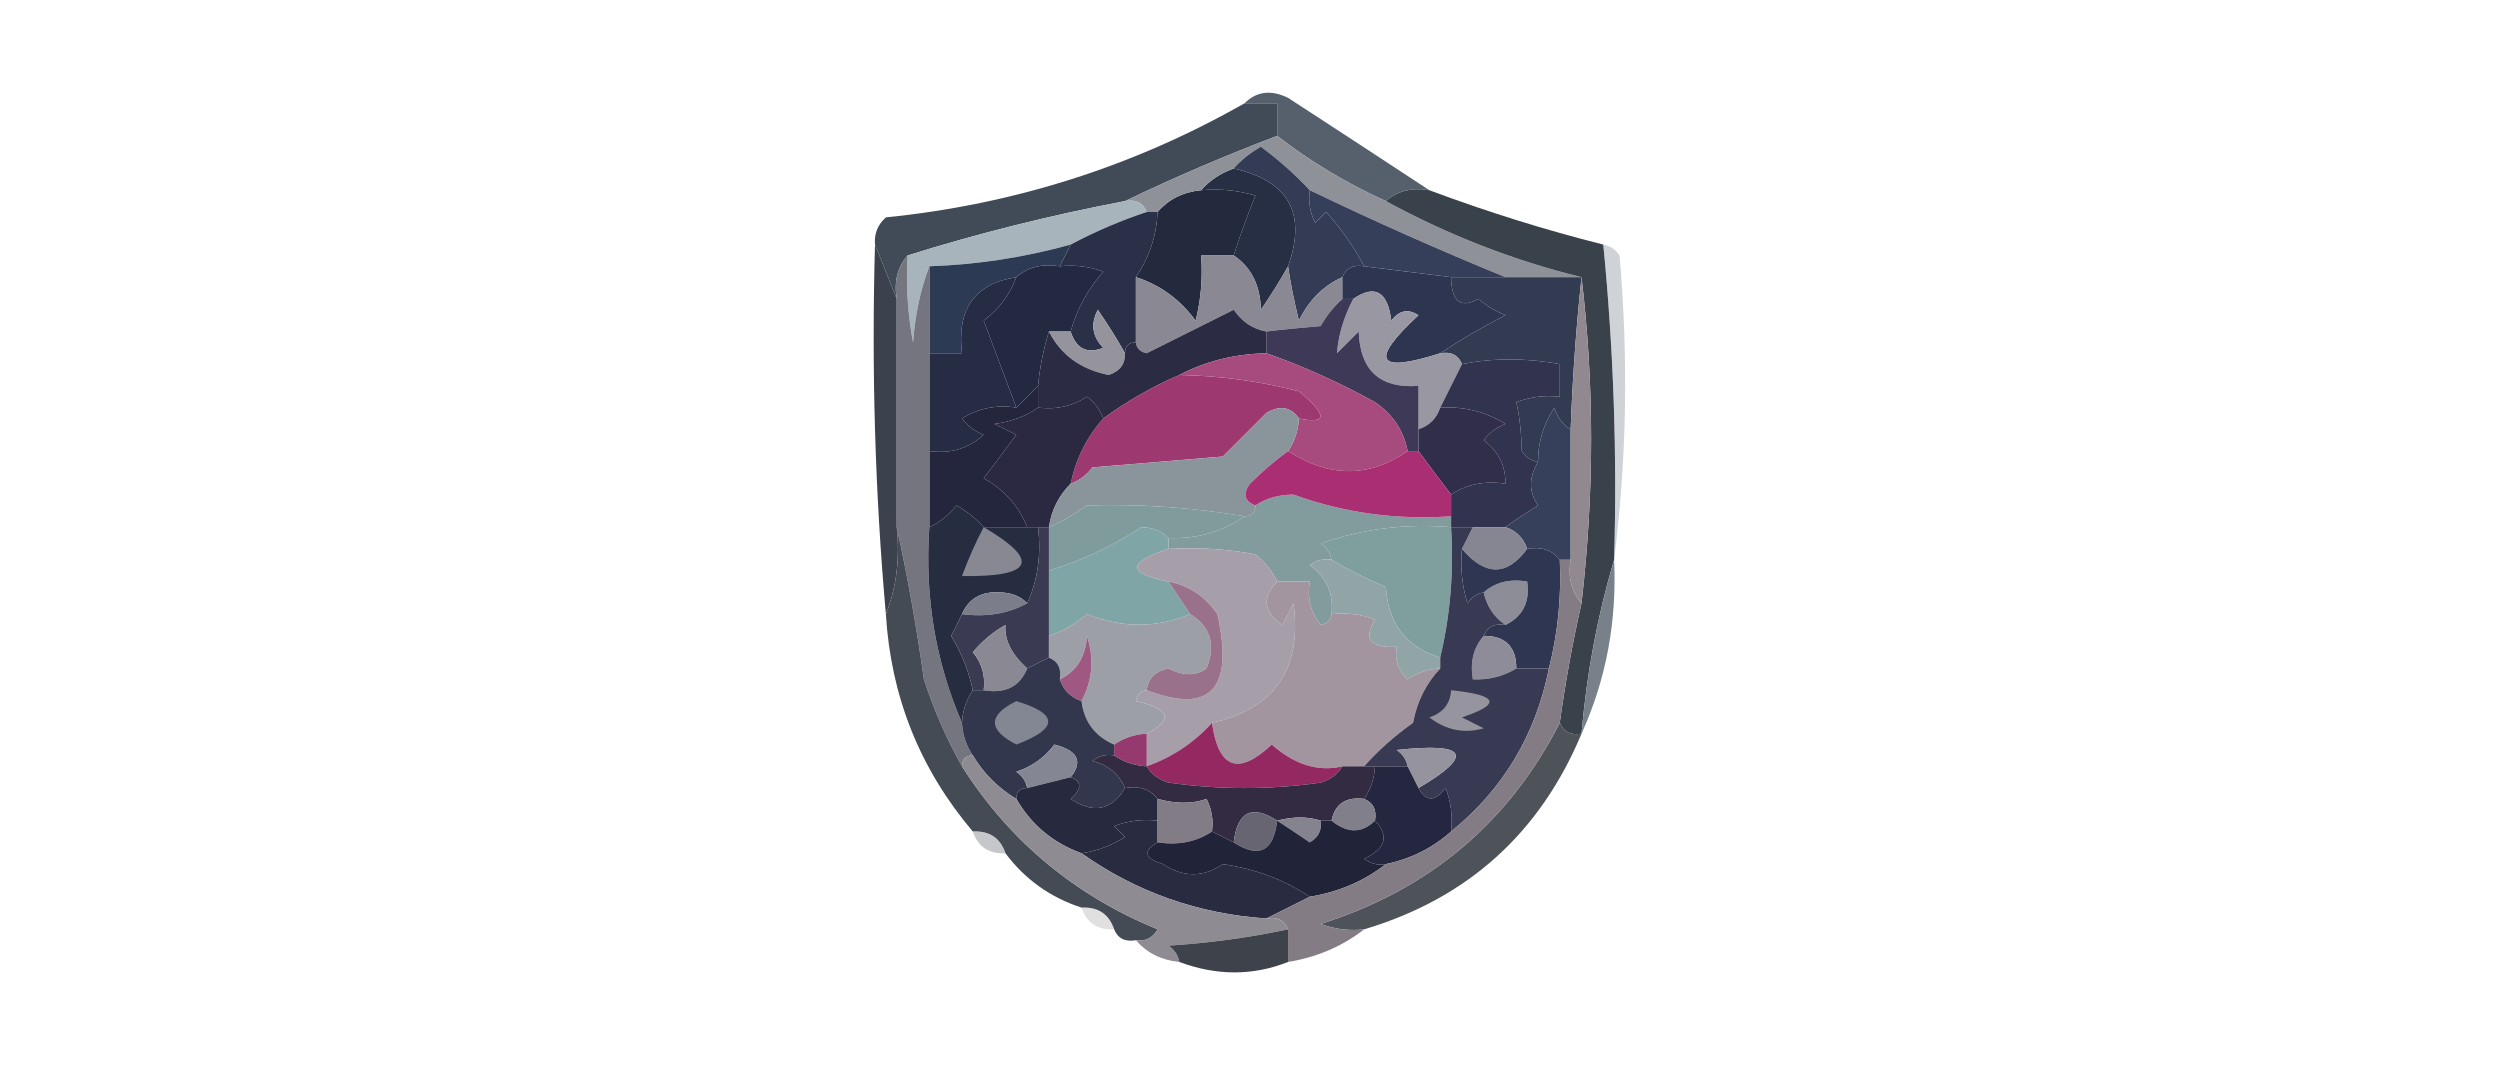 <?xml version="1.0" encoding="UTF-8"?>
<!DOCTYPE svg PUBLIC "-//W3C//DTD SVG 1.1//EN" "http://www.w3.org/Graphics/SVG/1.1/DTD/svg11.dtd">
<svg xmlns="http://www.w3.org/2000/svg" version="1.1" width="230px" height="100px" style="shape-rendering:geometricPrecision; text-rendering:geometricPrecision; image-rendering:optimizeQuality; fill-rule:evenodd; clip-rule:evenodd" xmlns:xlink="http://www.w3.org/1999/xlink">
<g><path style="opacity:1" fill="#404b57" d="M 114.5,9.5 C 115.5,9.5 116.5,9.5 117.5,9.5C 117.5,10.5 117.5,11.5 117.5,12.5C 112.721,14.313 108.054,16.313 103.5,18.5C 96.648,19.803 89.982,21.469 83.5,23.5C 82.566,24.568 82.232,25.901 82.5,27.5C 81.833,25.833 81.167,24.167 80.5,22.5C 80.414,21.504 80.748,20.671 81.5,20C 93.304,18.803 104.304,15.303 114.5,9.5 Z"/></g>
<g><path style="opacity:1" fill="#55606c" d="M 114.5,9.5 C 115.601,8.402 116.934,8.235 118.5,9C 122.898,11.857 127.232,14.691 131.5,17.5C 129.901,17.232 128.568,17.566 127.5,18.5C 123.882,16.863 120.549,14.863 117.5,12.5C 117.5,11.5 117.5,10.5 117.5,9.5C 116.5,9.5 115.5,9.5 114.5,9.5 Z"/></g>
<g><path style="opacity:1" fill="#272f45" d="M 113.5,15.5 C 118.571,16.644 120.238,19.644 118.5,24.5C 117.768,25.808 116.934,27.142 116,28.5C 115.95,26.256 115.117,24.589 113.5,23.5C 114.089,21.648 114.756,19.815 115.5,18C 113.866,17.506 112.199,17.34 110.5,17.5C 111.29,16.599 112.29,15.932 113.5,15.5 Z"/></g>
<g><path style="opacity:1" fill="#242a3e" d="M 110.5,17.5 C 112.199,17.34 113.866,17.506 115.5,18C 114.756,19.815 114.089,21.648 113.5,23.5C 112.5,23.5 111.5,23.5 110.5,23.5C 110.662,25.527 110.495,27.527 110,29.5C 108.549,27.536 106.716,26.203 104.5,25.5C 105.73,23.703 106.396,21.703 106.5,19.5C 107.514,18.326 108.847,17.66 110.5,17.5 Z"/></g>
<g><path style="opacity:1" fill="#8f9199" d="M 117.5,12.5 C 120.549,14.863 123.882,16.863 127.5,18.5C 133.283,21.645 139.283,23.979 145.5,25.5C 143.167,25.5 140.833,25.5 138.5,25.5C 132.471,23.04 126.471,20.373 120.5,17.5C 119.167,16.067 117.667,14.733 116,13.5C 115.005,14.066 114.172,14.733 113.5,15.5C 112.29,15.932 111.29,16.599 110.5,17.5C 108.847,17.66 107.514,18.326 106.5,19.5C 106.167,19.5 105.833,19.5 105.5,19.5C 105.158,18.662 104.492,18.328 103.5,18.5C 108.054,16.313 112.721,14.313 117.5,12.5 Z"/></g>
<g><path style="opacity:1" fill="#a8b4bc" d="M 103.5,18.5 C 104.492,18.328 105.158,18.662 105.5,19.5C 103.085,20.305 100.751,21.305 98.5,22.5C 94.257,23.681 89.924,24.348 85.5,24.5C 84.686,26.631 84.186,28.964 84,31.5C 83.503,28.854 83.336,26.187 83.5,23.5C 89.982,21.469 96.648,19.803 103.5,18.5 Z"/></g>
<g><path style="opacity:1" fill="#333b55" d="M 120.5,17.5 C 120.351,18.552 120.517,19.552 121,20.5C 121.333,20.167 121.667,19.833 122,19.5C 123.412,21.065 124.579,22.731 125.5,24.5C 124.508,24.328 123.842,24.662 123.5,25.5C 121.743,26.292 120.409,27.625 119.5,29.5C 119.057,27.713 118.724,26.046 118.5,24.5C 120.238,19.644 118.571,16.644 113.5,15.5C 114.172,14.733 115.005,14.066 116,13.5C 117.667,14.733 119.167,16.067 120.5,17.5 Z"/></g>
<g><path style="opacity:1" fill="#363f59" d="M 120.5,17.5 C 126.471,20.373 132.471,23.04 138.5,25.5C 136.833,25.5 135.167,25.5 133.5,25.5C 130.833,25.167 128.167,24.833 125.5,24.5C 124.579,22.731 123.412,21.065 122,19.5C 121.667,19.833 121.333,20.167 121,20.5C 120.517,19.552 120.351,18.552 120.5,17.5 Z"/></g>
<g><path style="opacity:1" fill="#293048" d="M 105.5,19.5 C 105.833,19.5 106.167,19.5 106.5,19.5C 106.396,21.703 105.73,23.703 104.5,25.5C 104.5,27.5 104.5,29.5 104.5,31.5C 103.833,31.5 103.5,31.833 103.5,32.5C 102.768,31.192 101.934,29.858 101,28.5C 100.316,29.784 100.483,30.951 101.5,32C 100.002,32.585 99.002,32.085 98.5,30.5C 99.047,28.482 100.047,26.649 101.5,25C 100.207,24.51 98.873,24.343 97.5,24.5C 97.833,23.833 98.167,23.167 98.5,22.5C 100.751,21.305 103.085,20.305 105.5,19.5 Z"/></g>
<g><path style="opacity:1" fill="#222941" d="M 97.5,24.5 C 98.873,24.343 100.207,24.51 101.5,25C 100.047,26.649 99.047,28.482 98.5,30.5C 97.833,30.5 97.167,30.5 96.5,30.5C 95.983,32.19 95.65,33.857 95.5,35.5C 94.833,36.167 94.167,36.833 93.5,37.5C 92.522,34.869 91.522,32.202 90.5,29.5C 91.909,28.43 92.909,27.097 93.5,25.5C 94.568,24.566 95.901,24.232 97.5,24.5 Z"/></g>
<g><path style="opacity:1" fill="#39414b" d="M 127.5,18.5 C 128.568,17.566 129.901,17.232 131.5,17.5C 136.833,19.494 142.167,21.161 147.5,22.5C 148.449,32.114 148.782,41.781 148.5,51.5C 146.973,56.622 145.973,61.955 145.5,67.5C 144.508,67.672 143.842,67.338 143.5,66.5C 144.008,62.803 144.674,59.136 145.5,55.5C 146.68,45.345 146.68,35.345 145.5,25.5C 139.283,23.979 133.283,21.645 127.5,18.5 Z"/></g>
<g><path style="opacity:1" fill="#2c3a54" d="M 98.5,22.5 C 98.167,23.167 97.833,23.833 97.5,24.5C 95.901,24.232 94.568,24.566 93.5,25.5C 89.684,26.09 88.017,28.423 88.5,32.5C 87.5,32.5 86.5,32.5 85.5,32.5C 85.5,29.833 85.5,27.167 85.5,24.5C 89.924,24.348 94.257,23.681 98.5,22.5 Z"/></g>
<g><path style="opacity:1" fill="#898893" d="M 113.5,23.5 C 115.117,24.589 115.95,26.256 116,28.5C 116.934,27.142 117.768,25.808 118.5,24.5C 118.724,26.046 119.057,27.713 119.5,29.5C 120.409,27.625 121.743,26.292 123.5,25.5C 123.5,26.167 123.5,26.833 123.5,27.5C 122.733,28.172 122.066,29.005 121.5,30C 119.546,30.162 117.879,30.328 116.5,30.5C 115.265,30.279 114.265,29.612 113.5,28.5C 110.833,29.833 108.167,31.167 105.5,32.5C 104.893,32.376 104.56,32.043 104.5,31.5C 104.5,29.5 104.5,27.5 104.5,25.5C 106.716,26.203 108.549,27.536 110,29.5C 110.495,27.527 110.662,25.527 110.5,23.5C 111.5,23.5 112.5,23.5 113.5,23.5 Z"/></g>
<g><path style="opacity:1" fill="#2d3551" d="M 125.5,24.5 C 128.167,24.833 130.833,25.167 133.5,25.5C 133.541,27.745 134.375,28.412 136,27.5C 136.75,28.126 137.584,28.626 138.5,29C 136.382,30.082 134.382,31.249 132.5,32.5C 126.634,34.374 125.967,33.207 130.5,29C 129.551,28.383 128.718,28.549 128,29.5C 127.665,26.81 126.499,26.143 124.5,27.5C 124.167,27.5 123.833,27.5 123.5,27.5C 123.5,26.833 123.5,26.167 123.5,25.5C 123.842,24.662 124.508,24.328 125.5,24.5 Z"/></g>
<g><path style="opacity:1" fill="#333b53" d="M 133.5,25.5 C 135.167,25.5 136.833,25.5 138.5,25.5C 140.833,25.5 143.167,25.5 145.5,25.5C 145.002,30.152 144.669,34.819 144.5,39.5C 143.778,39.083 143.278,38.416 143,37.5C 141.991,39.025 141.491,40.692 141.5,42.5C 140.883,42.389 140.383,42.056 140,41.5C 139.966,39.82 139.799,38.32 139.5,37C 140.793,36.51 142.127,36.343 143.5,36.5C 143.5,35.5 143.5,34.5 143.5,33.5C 140.388,32.922 137.388,32.922 134.5,33.5C 134.158,32.662 133.492,32.328 132.5,32.5C 134.382,31.249 136.382,30.082 138.5,29C 137.584,28.626 136.75,28.126 136,27.5C 134.375,28.412 133.541,27.745 133.5,25.5 Z"/></g>
<g><path style="opacity:1" fill="#95949d" d="M 103.5,32.5 C 103.53,33.497 103.03,34.164 102,34.5C 99.424,33.983 97.59,32.649 96.5,30.5C 97.167,30.5 97.833,30.5 98.5,30.5C 99.002,32.085 100.002,32.585 101.5,32C 100.483,30.951 100.316,29.784 101,28.5C 101.934,29.858 102.768,31.192 103.5,32.5 Z"/></g>
<g><path style="opacity:1" fill="#9997a1" d="M 132.5,32.5 C 133.492,32.328 134.158,32.662 134.5,33.5C 133.833,34.833 133.167,36.167 132.5,37.5C 132.167,38.5 131.5,39.167 130.5,39.5C 130.5,38.167 130.5,36.833 130.5,35.5C 126.956,35.761 125.122,34.094 125,30.5C 124.333,31.167 123.667,31.833 123,32.5C 123.134,30.811 123.634,29.144 124.5,27.5C 126.499,26.143 127.665,26.81 128,29.5C 128.718,28.549 129.551,28.383 130.5,29C 125.967,33.207 126.634,34.374 132.5,32.5 Z"/></g>
<g><path style="opacity:1" fill="#262c43" d="M 93.5,25.5 C 92.909,27.097 91.909,28.43 90.5,29.5C 91.522,32.202 92.522,34.869 93.5,37.5C 91.712,37.215 90.045,37.548 88.5,38.5C 89.025,39.192 89.692,39.692 90.5,40C 89.095,41.269 87.429,41.769 85.5,41.5C 85.5,38.5 85.5,35.5 85.5,32.5C 86.5,32.5 87.5,32.5 88.5,32.5C 88.017,28.423 89.684,26.09 93.5,25.5 Z"/></g>
<g><path style="opacity:1" fill="#3e3957" d="M 123.5,27.5 C 123.833,27.5 124.167,27.5 124.5,27.5C 123.634,29.144 123.134,30.811 123,32.5C 123.667,31.833 124.333,31.167 125,30.5C 125.122,34.094 126.956,35.761 130.5,35.5C 130.5,36.833 130.5,38.167 130.5,39.5C 130.5,40.167 130.5,40.833 130.5,41.5C 130.167,41.5 129.833,41.5 129.5,41.5C 129.141,39.629 128.141,38.129 126.5,37C 123.185,35.17 119.851,33.67 116.5,32.5C 116.5,31.833 116.5,31.167 116.5,30.5C 117.879,30.328 119.546,30.162 121.5,30C 122.066,29.005 122.733,28.172 123.5,27.5 Z"/></g>
<g><path style="opacity:1" fill="#2b2c44" d="M 116.5,30.5 C 116.5,31.167 116.5,31.833 116.5,32.5C 113.572,32.565 110.905,33.232 108.5,34.5C 106.031,35.569 103.698,36.902 101.5,38.5C 101.217,37.711 100.717,37.044 100,36.5C 98.644,37.38 97.144,37.714 95.5,37.5C 95.5,36.833 95.5,36.167 95.5,35.5C 95.65,33.857 95.983,32.19 96.5,30.5C 97.59,32.649 99.424,33.983 102,34.5C 103.03,34.164 103.53,33.497 103.5,32.5C 103.5,31.833 103.833,31.5 104.5,31.5C 104.56,32.043 104.893,32.376 105.5,32.5C 108.167,31.167 110.833,29.833 113.5,28.5C 114.265,29.612 115.265,30.279 116.5,30.5 Z"/></g>
<g><path style="opacity:1" fill="#31334f" d="M 141.5,42.5 C 140.637,43.94 140.637,45.274 141.5,46.5C 140.398,47.176 139.398,47.842 138.5,48.5C 137.5,48.5 136.5,48.5 135.5,48.5C 134.833,48.5 134.167,48.5 133.5,48.5C 133.5,48.167 133.5,47.833 133.5,47.5C 133.5,46.833 133.5,46.167 133.5,45.5C 134.919,44.549 136.585,44.215 138.5,44.5C 138.52,42.857 137.853,41.524 136.5,40.5C 137.025,39.808 137.692,39.308 138.5,39C 136.655,37.872 134.655,37.372 132.5,37.5C 133.167,36.167 133.833,34.833 134.5,33.5C 137.388,32.922 140.388,32.922 143.5,33.5C 143.5,34.5 143.5,35.5 143.5,36.5C 142.127,36.343 140.793,36.51 139.5,37C 139.799,38.32 139.966,39.82 140,41.5C 140.383,42.056 140.883,42.389 141.5,42.5 Z"/></g>
<g><path style="opacity:1" fill="#9d3870" d="M 108.5,34.5 C 112.22,34.564 115.886,35.064 119.5,36C 122.14,38.203 122.14,39.037 119.5,38.5C 118.749,37.426 117.749,37.26 116.5,38C 115.167,39.333 113.833,40.667 112.5,42C 108.5,42.333 104.5,42.667 100.5,43C 99.956,43.717 99.289,44.217 98.5,44.5C 98.975,42.216 99.975,40.216 101.5,38.5C 103.698,36.902 106.031,35.569 108.5,34.5 Z"/></g>
<g><path style="opacity:1" fill="#312e4a" d="M 132.5,37.5 C 134.655,37.372 136.655,37.872 138.5,39C 137.692,39.308 137.025,39.808 136.5,40.5C 137.853,41.524 138.52,42.857 138.5,44.5C 136.585,44.215 134.919,44.549 133.5,45.5C 132.512,44.205 131.512,42.872 130.5,41.5C 130.5,40.833 130.5,40.167 130.5,39.5C 131.5,39.167 132.167,38.5 132.5,37.5 Z"/></g>
<g><path style="opacity:0.402" fill="#86919a" d="M 147.5,22.5 C 148.117,22.611 148.617,22.944 149,23.5C 149.824,33.009 149.658,42.343 148.5,51.5C 148.782,41.781 148.449,32.114 147.5,22.5 Z"/></g>
<g><path style="opacity:1" fill="#23263c" d="M 95.5,35.5 C 95.5,36.167 95.5,36.833 95.5,37.5C 94.391,38.29 93.058,38.79 91.5,39C 92.167,39.333 92.833,39.667 93.5,40C 92.364,41.53 91.364,42.863 90.5,44C 92.384,45.049 93.718,46.549 94.5,48.5C 93.167,48.5 91.833,48.5 90.5,48.5C 89.828,47.733 88.995,47.066 88,46.5C 87.292,47.38 86.458,48.047 85.5,48.5C 85.5,46.167 85.5,43.833 85.5,41.5C 87.429,41.769 89.095,41.269 90.5,40C 89.692,39.692 89.025,39.192 88.5,38.5C 90.045,37.548 91.712,37.215 93.5,37.5C 94.167,36.833 94.833,36.167 95.5,35.5 Z"/></g>
<g><path style="opacity:1" fill="#a74a7e" d="M 116.5,32.5 C 119.851,33.67 123.185,35.17 126.5,37C 128.141,38.129 129.141,39.629 129.5,41.5C 125.98,43.954 122.313,43.954 118.5,41.5C 119.11,40.609 119.443,39.609 119.5,38.5C 122.14,39.037 122.14,38.203 119.5,36C 115.886,35.064 112.22,34.564 108.5,34.5C 110.905,33.232 113.572,32.565 116.5,32.5 Z"/></g>
<g><path style="opacity:1" fill="#3b424d" d="M 80.5,22.5 C 81.167,24.167 81.833,25.833 82.5,27.5C 82.5,34.5 82.5,41.5 82.5,48.5C 82.806,51.385 82.473,54.052 81.5,56.5C 80.505,45.346 80.172,34.012 80.5,22.5 Z"/></g>
<g><path style="opacity:1" fill="#2b2842" d="M 101.5,38.5 C 99.975,40.216 98.975,42.216 98.5,44.5C 97.4,45.605 96.733,46.938 96.5,48.5C 96.167,48.5 95.833,48.5 95.5,48.5C 95.167,48.5 94.833,48.5 94.5,48.5C 93.718,46.549 92.384,45.049 90.5,44C 91.364,42.863 92.364,41.53 93.5,40C 92.833,39.667 92.167,39.333 91.5,39C 93.058,38.79 94.391,38.29 95.5,37.5C 97.144,37.714 98.644,37.38 100,36.5C 100.717,37.044 101.217,37.711 101.5,38.5 Z"/></g>
<g><path style="opacity:1" fill="#89959a" d="M 119.5,38.5 C 119.443,39.609 119.11,40.609 118.5,41.5C 117.312,42.364 116.145,43.364 115,44.5C 114.308,45.437 114.475,46.103 115.5,46.5C 115.5,47.167 115.167,47.5 114.5,47.5C 109.633,46.681 104.8,46.348 100,46.5C 98.887,47.305 97.721,47.972 96.5,48.5C 96.733,46.938 97.4,45.605 98.5,44.5C 99.289,44.217 99.956,43.717 100.5,43C 104.5,42.667 108.5,42.333 112.5,42C 113.833,40.667 115.167,39.333 116.5,38C 117.749,37.26 118.749,37.426 119.5,38.5 Z"/></g>
<g><path style="opacity:1" fill="#37405b" d="M 144.5,39.5 C 144.5,43.5 144.5,47.5 144.5,51.5C 144.167,51.5 143.833,51.5 143.5,51.5C 142.791,50.596 141.791,50.263 140.5,50.5C 140.167,49.5 139.5,48.833 138.5,48.5C 139.398,47.842 140.398,47.176 141.5,46.5C 140.637,45.274 140.637,43.94 141.5,42.5C 141.491,40.692 141.991,39.025 143,37.5C 143.278,38.416 143.778,39.083 144.5,39.5 Z"/></g>
<g><path style="opacity:1" fill="#829b9d" d="M 133.5,47.5 C 133.5,47.833 133.5,48.167 133.5,48.5C 129.363,48.146 125.363,48.646 121.5,50C 122.056,50.383 122.389,50.883 122.5,51.5C 121.761,51.369 121.094,51.536 120.5,52C 122.037,53.11 122.703,54.61 122.5,56.5C 122.44,57.043 122.107,57.376 121.5,57.5C 120.571,56.311 120.238,54.978 120.5,53.5C 119.5,53.5 118.5,53.5 117.5,53.5C 117.047,52.542 116.381,51.708 115.5,51C 112.854,50.503 110.187,50.336 107.5,50.5C 107.5,50.167 107.5,49.833 107.5,49.5C 110.152,49.59 112.485,48.924 114.5,47.5C 115.167,47.5 115.5,47.167 115.5,46.5C 116.449,45.848 117.615,45.514 119,45.5C 123.612,47.181 128.445,47.847 133.5,47.5 Z"/></g>
<g><path style="opacity:1" fill="#aa2e72" d="M 118.5,41.5 C 122.313,43.954 125.98,43.954 129.5,41.5C 129.833,41.5 130.167,41.5 130.5,41.5C 131.512,42.872 132.512,44.205 133.5,45.5C 133.5,46.167 133.5,46.833 133.5,47.5C 128.445,47.847 123.612,47.181 119,45.5C 117.615,45.514 116.449,45.848 115.5,46.5C 114.475,46.103 114.308,45.437 115,44.5C 116.145,43.364 117.312,42.364 118.5,41.5 Z"/></g>
<g><path style="opacity:1" fill="#74757f" d="M 83.5,23.5 C 83.336,26.187 83.503,28.854 84,31.5C 84.186,28.964 84.686,26.631 85.5,24.5C 85.5,27.167 85.5,29.833 85.5,32.5C 85.5,35.5 85.5,38.5 85.5,41.5C 85.5,43.833 85.5,46.167 85.5,48.5C 85.062,54.871 86.062,60.871 88.5,66.5C 88.557,67.609 88.89,68.609 89.5,69.5C 88.833,69.5 88.5,69.833 88.5,70.5C 87.109,68.04 85.942,65.374 85,62.5C 84.32,57.664 83.486,52.997 82.5,48.5C 82.5,41.5 82.5,34.5 82.5,27.5C 82.232,25.901 82.566,24.568 83.5,23.5 Z"/></g>
<g><path style="opacity:1" fill="#272d40" d="M 90.5,48.5 C 91.833,48.5 93.167,48.5 94.5,48.5C 94.833,48.5 95.167,48.5 95.5,48.5C 95.802,51.059 95.468,53.393 94.5,55.5C 93.903,54.861 93.07,54.528 92,54.5C 90.301,54.387 89.134,55.053 88.5,56.5C 88.196,57.15 87.863,57.816 87.5,58.5C 88.457,60.075 89.123,61.742 89.5,63.5C 88.89,64.391 88.557,65.391 88.5,66.5C 86.062,60.871 85.062,54.871 85.5,48.5C 86.458,48.047 87.292,47.38 88,46.5C 88.995,47.066 89.828,47.733 90.5,48.5 Z"/></g>
<g><path style="opacity:1" fill="#91898f" d="M 145.5,25.5 C 146.68,35.345 146.68,45.345 145.5,55.5C 144.566,54.432 144.232,53.099 144.5,51.5C 144.5,47.5 144.5,43.5 144.5,39.5C 144.669,34.819 145.002,30.152 145.5,25.5 Z"/></g>
<g><path style="opacity:1" fill="#7f9b9c" d="M 114.5,47.5 C 112.485,48.924 110.152,49.59 107.5,49.5C 106.903,48.861 106.07,48.528 105,48.5C 102.355,50.239 99.522,51.573 96.5,52.5C 96.5,51.167 96.5,49.833 96.5,48.5C 97.721,47.972 98.887,47.305 100,46.5C 104.8,46.348 109.633,46.681 114.5,47.5 Z"/></g>
<g><path style="opacity:1" fill="#7e9f9d" d="M 133.5,48.5 C 133.763,52.6 133.43,56.6 132.5,60.5C 129.365,59.528 127.698,57.361 127.5,54C 125.685,53.243 124.019,52.41 122.5,51.5C 122.389,50.883 122.056,50.383 121.5,50C 125.363,48.646 129.363,48.146 133.5,48.5 Z"/></g>
<g><path style="opacity:1" fill="#858691" d="M 135.5,48.5 C 136.5,48.5 137.5,48.5 138.5,48.5C 139.5,48.833 140.167,49.5 140.5,50.5C 138.641,53.019 136.641,53.019 134.5,50.5C 134.833,49.833 135.167,49.167 135.5,48.5 Z"/></g>
<g><path style="opacity:1" fill="#888893" d="M 90.5,48.5 C 95.75,51.585 95.084,53.085 88.5,53C 89.099,51.377 89.766,49.877 90.5,48.5 Z"/></g>
<g><path style="opacity:1" fill="#7fa5a6" d="M 107.5,49.5 C 107.5,49.833 107.5,50.167 107.5,50.5C 103.69,51.754 103.69,52.754 107.5,53.5C 108.167,54.5 108.833,55.5 109.5,56.5C 106.378,57.798 103.212,57.798 100,56.5C 98.923,57.429 97.756,58.096 96.5,58.5C 96.5,56.5 96.5,54.5 96.5,52.5C 99.522,51.573 102.355,50.239 105,48.5C 106.07,48.528 106.903,48.861 107.5,49.5 Z"/></g>
<g><path style="opacity:1" fill="#8d8d98" d="M 138.5,57.5 C 137.449,56.778 136.782,55.778 136.5,54.5C 137.568,53.566 138.901,53.232 140.5,53.5C 140.771,55.38 140.104,56.713 138.5,57.5 Z"/></g>
<g><path style="opacity:1" fill="#7b7e8a" d="M 94.5,55.5 C 92.735,56.461 90.735,56.795 88.5,56.5C 89.134,55.053 90.301,54.387 92,54.5C 93.07,54.528 93.903,54.861 94.5,55.5 Z"/></g>
<g><path style="opacity:1" fill="#2f3651" d="M 134.5,50.5 C 136.641,53.019 138.641,53.019 140.5,50.5C 141.791,50.263 142.791,50.596 143.5,51.5C 143.658,54.902 143.324,58.236 142.5,61.5C 141.5,61.5 140.5,61.5 139.5,61.5C 139.5,59.5 138.5,58.5 136.5,58.5C 136.842,57.662 137.508,57.328 138.5,57.5C 140.104,56.713 140.771,55.38 140.5,53.5C 138.901,53.232 137.568,53.566 136.5,54.5C 135.883,54.611 135.383,54.944 135,55.5C 134.506,53.866 134.34,52.199 134.5,50.5 Z"/></g>
<g><path style="opacity:1" fill="#3a3b52" d="M 95.5,48.5 C 95.833,48.5 96.167,48.5 96.5,48.5C 96.5,49.833 96.5,51.167 96.5,52.5C 96.5,54.5 96.5,56.5 96.5,58.5C 96.5,59.167 96.5,59.833 96.5,60.5C 95.833,60.833 95.167,61.167 94.5,61.5C 93.053,60.193 92.387,58.859 92.5,57.5C 91.354,58.145 90.354,58.978 89.5,60C 90.337,61.011 90.67,62.178 90.5,63.5C 90.167,63.5 89.833,63.5 89.5,63.5C 89.123,61.742 88.457,60.075 87.5,58.5C 87.863,57.816 88.196,57.15 88.5,56.5C 90.735,56.795 92.735,56.461 94.5,55.5C 95.468,53.393 95.802,51.059 95.5,48.5 Z"/></g>
<g><path style="opacity:1" fill="#91a5a7" d="M 122.5,51.5 C 124.019,52.41 125.685,53.243 127.5,54C 127.698,57.361 129.365,59.528 132.5,60.5C 132.5,60.833 132.5,61.167 132.5,61.5C 131.417,61.539 130.417,61.873 129.5,62.5C 128.614,61.675 128.281,60.675 128.5,59.5C 126.058,59.646 125.391,58.813 126.5,57C 125.207,56.51 123.873,56.343 122.5,56.5C 122.703,54.61 122.037,53.11 120.5,52C 121.094,51.536 121.761,51.369 122.5,51.5 Z"/></g>
<g><path style="opacity:1" fill="#9d9fa6" d="M 109.5,56.5 C 111.377,57.659 111.877,59.326 111,61.5C 110.029,62.198 108.863,62.198 107.5,61.5C 106.287,61.747 105.62,62.414 105.5,63.5C 104.957,63.56 104.624,63.893 104.5,64.5C 107.653,65.21 107.987,66.21 105.5,67.5C 104.391,67.557 103.391,67.89 102.5,68.5C 100.738,67.738 99.738,66.404 99.5,64.5C 100.511,62.598 100.678,60.598 100,58.5C 99.878,60.437 99.045,61.77 97.5,62.5C 97.672,61.508 97.338,60.842 96.5,60.5C 96.5,59.833 96.5,59.167 96.5,58.5C 97.756,58.096 98.923,57.429 100,56.5C 103.212,57.798 106.378,57.798 109.5,56.5 Z"/></g>
<g><path style="opacity:1" fill="#9f5882" d="M 99.5,64.5 C 98.5,64.167 97.833,63.5 97.5,62.5C 99.045,61.77 99.878,60.437 100,58.5C 100.678,60.598 100.511,62.598 99.5,64.5 Z"/></g>
<g><path style="opacity:1" fill="#a69fa9" d="M 107.5,50.5 C 110.187,50.336 112.854,50.503 115.5,51C 116.381,51.708 117.047,52.542 117.5,53.5C 116.065,54.985 116.232,56.318 118,57.5C 118.333,56.833 118.667,56.167 119,55.5C 119.808,61.512 117.308,65.178 111.5,66.5C 109.853,68.326 107.853,69.66 105.5,70.5C 105.5,69.5 105.5,68.5 105.5,67.5C 107.987,66.21 107.653,65.21 104.5,64.5C 104.624,63.893 104.957,63.56 105.5,63.5C 111.368,65.741 113.534,63.407 112,56.5C 110.871,54.859 109.371,53.859 107.5,53.5C 103.69,52.754 103.69,51.754 107.5,50.5 Z"/></g>
<g><path style="opacity:1" fill="#898893" d="M 94.5,61.5 C 93.817,63.176 92.483,63.843 90.5,63.5C 90.67,62.178 90.337,61.011 89.5,60C 90.354,58.978 91.354,58.145 92.5,57.5C 92.387,58.859 93.053,60.193 94.5,61.5 Z"/></g>
<g><path style="opacity:1" fill="#8d8c98" d="M 136.5,58.5 C 138.5,58.5 139.5,59.5 139.5,61.5C 138.292,62.234 136.959,62.567 135.5,62.5C 135.232,60.901 135.566,59.568 136.5,58.5 Z"/></g>
<g><path style="opacity:1" fill="#454b55" d="M 82.5,48.5 C 83.486,52.997 84.32,57.664 85,62.5C 85.942,65.374 87.109,68.04 88.5,70.5C 92.871,77.366 98.871,82.366 106.5,85.5C 106.043,86.297 105.376,86.631 104.5,86.5C 103.508,86.672 102.842,86.338 102.5,85.5C 102.027,84.094 101.027,83.427 99.5,83.5C 96.63,82.567 94.296,80.9 92.5,78.5C 92.027,77.094 91.027,76.427 89.5,76.5C 84.625,70.746 81.959,64.079 81.5,56.5C 82.473,54.052 82.806,51.385 82.5,48.5 Z"/></g>
<g><path style="opacity:1" fill="#a295a0" d="M 117.5,53.5 C 118.5,53.5 119.5,53.5 120.5,53.5C 120.238,54.978 120.571,56.311 121.5,57.5C 122.107,57.376 122.44,57.043 122.5,56.5C 123.873,56.343 125.207,56.51 126.5,57C 125.391,58.813 126.058,59.646 128.5,59.5C 128.281,60.675 128.614,61.675 129.5,62.5C 130.417,61.873 131.417,61.539 132.5,61.5C 131.199,62.882 130.366,64.548 130,66.5C 128.306,67.699 126.806,69.032 125.5,70.5C 124.833,70.5 124.167,70.5 123.5,70.5C 121.284,71.03 119.118,70.363 117,68.5C 113.93,71.388 112.097,70.721 111.5,66.5C 117.308,65.178 119.808,61.512 119,55.5C 118.667,56.167 118.333,56.833 118,57.5C 116.232,56.318 116.065,54.985 117.5,53.5 Z"/></g>
<g><path style="opacity:1" fill="#788189" d="M 148.5,51.5 C 148.76,57.194 147.76,62.527 145.5,67.5C 145.973,61.955 146.973,56.622 148.5,51.5 Z"/></g>
<g><path style="opacity:1" fill="#99718a" d="M 107.5,53.5 C 109.371,53.859 110.871,54.859 112,56.5C 113.534,63.407 111.368,65.741 105.5,63.5C 105.62,62.414 106.287,61.747 107.5,61.5C 108.863,62.198 110.029,62.198 111,61.5C 111.877,59.326 111.377,57.659 109.5,56.5C 108.833,55.5 108.167,54.5 107.5,53.5 Z"/></g>
<g><path style="opacity:1" fill="#383952" d="M 133.5,48.5 C 134.167,48.5 134.833,48.5 135.5,48.5C 135.167,49.167 134.833,49.833 134.5,50.5C 134.34,52.199 134.506,53.866 135,55.5C 135.383,54.944 135.883,54.611 136.5,54.5C 136.782,55.778 137.449,56.778 138.5,57.5C 137.508,57.328 136.842,57.662 136.5,58.5C 135.566,59.568 135.232,60.901 135.5,62.5C 136.959,62.567 138.292,62.234 139.5,61.5C 140.5,61.5 141.5,61.5 142.5,61.5C 141.27,67.637 138.27,72.637 133.5,76.5C 133.657,75.127 133.49,73.793 133,72.5C 132.023,73.774 131.189,73.774 130.5,72.5C 135.674,69.453 135.008,68.286 128.5,69C 129.056,69.383 129.389,69.883 129.5,70.5C 128.5,70.5 127.5,70.5 126.5,70.5C 126.167,70.5 125.833,70.5 125.5,70.5C 126.806,69.032 128.306,67.699 130,66.5C 130.366,64.548 131.199,62.882 132.5,61.5C 132.5,61.167 132.5,60.833 132.5,60.5C 133.43,56.6 133.763,52.6 133.5,48.5 Z"/></g>
<g><path style="opacity:1" fill="#95949f" d="M 133.5,63.5 C 137.847,63.942 138.18,64.775 134.5,66C 135.167,66.333 135.833,66.667 136.5,67C 134.711,67.52 133.044,67.187 131.5,66C 132.756,65.583 133.423,64.75 133.5,63.5 Z"/></g>
<g><path style="opacity:1" fill="#95939d" d="M 130.5,72.5 C 130.167,71.833 129.833,71.167 129.5,70.5C 129.389,69.883 129.056,69.383 128.5,69C 135.008,68.286 135.674,69.453 130.5,72.5 Z"/></g>
<g><path style="opacity:1" fill="#95396e" d="M 105.5,67.5 C 105.5,68.5 105.5,69.5 105.5,70.5C 104.391,70.443 103.391,70.11 102.5,69.5C 102.5,69.167 102.5,68.833 102.5,68.5C 103.391,67.89 104.391,67.557 105.5,67.5 Z"/></g>
<g><path style="opacity:1" fill="#32374e" d="M 96.5,60.5 C 97.338,60.842 97.672,61.508 97.5,62.5C 97.833,63.5 98.5,64.167 99.5,64.5C 99.738,66.404 100.738,67.738 102.5,68.5C 102.5,68.833 102.5,69.167 102.5,69.5C 101.761,69.369 101.094,69.536 100.5,70C 101.942,70.377 102.942,71.21 103.5,72.5C 102.249,74.561 100.582,74.894 98.5,73.5C 99.55,72.571 99.55,71.905 98.5,71.5C 99.658,70.05 99.158,69.05 97,68.5C 96.097,69.701 94.931,70.535 93.5,71C 94.056,71.383 94.389,71.883 94.5,72.5C 93.833,72.5 93.5,72.833 93.5,73.5C 91.833,72.5 90.5,71.167 89.5,69.5C 88.89,68.609 88.557,67.609 88.5,66.5C 88.557,65.391 88.89,64.391 89.5,63.5C 89.833,63.5 90.167,63.5 90.5,63.5C 92.483,63.843 93.817,63.176 94.5,61.5C 95.167,61.167 95.833,60.833 96.5,60.5 Z"/></g>
<g><path style="opacity:1" fill="#838693" d="M 93.5,64.5 C 97.413,65.686 97.413,67.02 93.5,68.5C 90.875,67.135 90.875,65.802 93.5,64.5 Z"/></g>
<g><path style="opacity:1" fill="#858694" d="M 98.5,71.5 C 97.167,71.833 95.833,72.167 94.5,72.5C 94.389,71.883 94.056,71.383 93.5,71C 94.931,70.535 96.097,69.701 97,68.5C 99.158,69.05 99.658,70.05 98.5,71.5 Z"/></g>
<g><path style="opacity:1" fill="#942861" d="M 111.5,66.5 C 112.097,70.721 113.93,71.388 117,68.5C 119.118,70.363 121.284,71.03 123.5,70.5C 123.082,71.222 122.416,71.722 121.5,72C 116.833,72.667 112.167,72.667 107.5,72C 106.584,71.722 105.918,71.222 105.5,70.5C 107.853,69.66 109.853,68.326 111.5,66.5 Z"/></g>
<g><path style="opacity:1" fill="#332b42" d="M 102.5,69.5 C 103.391,70.11 104.391,70.443 105.5,70.5C 105.918,71.222 106.584,71.722 107.5,72C 112.167,72.667 116.833,72.667 121.5,72C 122.416,71.722 123.082,71.222 123.5,70.5C 124.167,70.5 124.833,70.5 125.5,70.5C 125.833,70.5 126.167,70.5 126.5,70.5C 126.443,71.609 126.11,72.609 125.5,73.5C 123.821,73.285 122.821,73.952 122.5,75.5C 122.167,75.5 121.833,75.5 121.5,75.5C 120.309,75.112 118.976,75.112 117.5,75.5C 115.171,73.998 113.837,74.664 113.5,77.5C 112.833,77.167 112.167,76.833 111.5,76.5C 111.649,75.448 111.483,74.448 111,73.5C 109.701,73.966 108.201,73.966 106.5,73.5C 105.791,72.596 104.791,72.263 103.5,72.5C 102.942,71.21 101.942,70.377 100.5,70C 101.094,69.536 101.761,69.369 102.5,69.5 Z"/></g>
<g><path style="opacity:1" fill="#252740" d="M 126.5,70.5 C 127.5,70.5 128.5,70.5 129.5,70.5C 129.833,71.167 130.167,71.833 130.5,72.5C 131.189,73.774 132.023,73.774 133,72.5C 133.49,73.793 133.657,75.127 133.5,76.5C 131.784,78.025 129.784,79.025 127.5,79.5C 126.761,79.631 126.094,79.464 125.5,79C 127.495,78.076 127.828,76.91 126.5,75.5C 126.672,74.508 126.338,73.842 125.5,73.5C 126.11,72.609 126.443,71.609 126.5,70.5 Z"/></g>
<g><path style="opacity:1" fill="#4e5259" d="M 143.5,66.5 C 143.842,67.338 144.508,67.672 145.5,67.5C 141.667,76.667 135,82.667 125.5,85.5C 124.127,85.657 122.793,85.49 121.5,85C 131.471,81.854 138.805,75.687 143.5,66.5 Z"/></g>
<g><path style="opacity:1" fill="#27293e" d="M 98.5,71.5 C 99.55,71.905 99.55,72.571 98.5,73.5C 100.582,74.894 102.249,74.561 103.5,72.5C 104.791,72.263 105.791,72.596 106.5,73.5C 106.5,74.167 106.5,74.833 106.5,75.5C 105.127,75.343 103.793,75.51 102.5,76C 102.833,76.333 103.167,76.667 103.5,77C 102.255,77.791 100.922,78.291 99.5,78.5C 96.891,77.557 94.891,75.89 93.5,73.5C 93.5,72.833 93.833,72.5 94.5,72.5C 95.833,72.167 97.167,71.833 98.5,71.5 Z"/></g>
<g><path style="opacity:1" fill="#292c40" d="M 106.5,75.5 C 106.5,76.167 106.5,76.833 106.5,77.5C 105.115,78.302 105.282,78.969 107,79.5C 108.856,80.736 110.689,80.736 112.5,79.5C 115.476,79.933 118.143,80.933 120.5,82.5C 119.167,83.167 117.833,83.833 116.5,84.5C 110.223,84.075 104.556,82.075 99.5,78.5C 100.922,78.291 102.255,77.791 103.5,77C 103.167,76.667 102.833,76.333 102.5,76C 103.793,75.51 105.127,75.343 106.5,75.5 Z"/></g>
<g><path style="opacity:1" fill="#817c86" d="M 106.5,73.5 C 108.201,73.966 109.701,73.966 111,73.5C 111.483,74.448 111.649,75.448 111.5,76.5C 110.081,77.451 108.415,77.784 106.5,77.5C 106.5,76.833 106.5,76.167 106.5,75.5C 106.5,74.833 106.5,74.167 106.5,73.5 Z"/></g>
<g><path style="opacity:1" fill="#686572" d="M 117.5,75.5 C 117.163,78.336 115.829,79.002 113.5,77.5C 113.837,74.664 115.171,73.998 117.5,75.5 Z"/></g>
<g><path style="opacity:1" fill="#85838e" d="M 117.5,75.5 C 118.976,75.112 120.309,75.112 121.5,75.5C 121.631,76.376 121.298,77.043 120.5,77.5C 119.482,76.808 118.482,76.141 117.5,75.5 Z"/></g>
<g><path style="opacity:1" fill="#81808a" d="M 125.5,73.5 C 126.338,73.842 126.672,74.508 126.5,75.5C 125.295,76.686 123.961,76.686 122.5,75.5C 122.821,73.952 123.821,73.285 125.5,73.5 Z"/></g>
<g><path style="opacity:0.639" fill="#a5a7ac" d="M 89.5,76.5 C 91.027,76.427 92.027,77.094 92.5,78.5C 90.973,78.573 89.973,77.906 89.5,76.5 Z"/></g>
<g><path style="opacity:1" fill="#212439" d="M 117.5,75.5 C 118.482,76.141 119.482,76.808 120.5,77.5C 121.298,77.043 121.631,76.376 121.5,75.5C 121.833,75.5 122.167,75.5 122.5,75.5C 123.961,76.686 125.295,76.686 126.5,75.5C 127.828,76.91 127.495,78.076 125.5,79C 126.094,79.464 126.761,79.631 127.5,79.5C 125.491,81.065 123.157,82.065 120.5,82.5C 118.143,80.933 115.476,79.933 112.5,79.5C 110.689,80.736 108.856,80.736 107,79.5C 105.282,78.969 105.115,78.302 106.5,77.5C 108.415,77.784 110.081,77.451 111.5,76.5C 112.167,76.833 112.833,77.167 113.5,77.5C 115.829,79.002 117.163,78.336 117.5,75.5 Z"/></g>
<g><path style="opacity:1" fill="#837c84" d="M 143.5,51.5 C 143.833,51.5 144.167,51.5 144.5,51.5C 144.232,53.099 144.566,54.432 145.5,55.5C 144.674,59.136 144.008,62.803 143.5,66.5C 138.805,75.687 131.471,81.854 121.5,85C 122.793,85.49 124.127,85.657 125.5,85.5C 123.491,87.065 121.157,88.065 118.5,88.5C 118.5,87.5 118.5,86.5 118.5,85.5C 118.158,84.662 117.492,84.328 116.5,84.5C 117.833,83.833 119.167,83.167 120.5,82.5C 123.157,82.065 125.491,81.065 127.5,79.5C 129.784,79.025 131.784,78.025 133.5,76.5C 138.27,72.637 141.27,67.637 142.5,61.5C 143.324,58.236 143.658,54.902 143.5,51.5 Z"/></g>
<g><path style="opacity:1" fill="#8e8b92" d="M 89.5,69.5 C 90.5,71.167 91.833,72.5 93.5,73.5C 94.891,75.89 96.891,77.557 99.5,78.5C 104.556,82.075 110.223,84.075 116.5,84.5C 117.492,84.328 118.158,84.662 118.5,85.5C 114.919,86.26 111.252,86.76 107.5,87C 108.056,87.383 108.389,87.883 108.5,88.5C 106.847,88.34 105.514,87.674 104.5,86.5C 105.376,86.631 106.043,86.297 106.5,85.5C 98.871,82.366 92.871,77.366 88.5,70.5C 88.5,69.833 88.833,69.5 89.5,69.5 Z"/></g>
<g><path style="opacity:0.365" fill="#ababae" d="M 99.5,83.5 C 101.027,83.427 102.027,84.094 102.5,85.5C 100.973,85.573 99.973,84.906 99.5,83.5 Z"/></g>
<g><path style="opacity:1" fill="#3d424b" d="M 118.5,85.5 C 118.5,86.5 118.5,87.5 118.5,88.5C 115.269,89.781 111.936,89.781 108.5,88.5C 108.389,87.883 108.056,87.383 107.5,87C 111.252,86.76 114.919,86.26 118.5,85.5 Z"/></g>
</svg>
